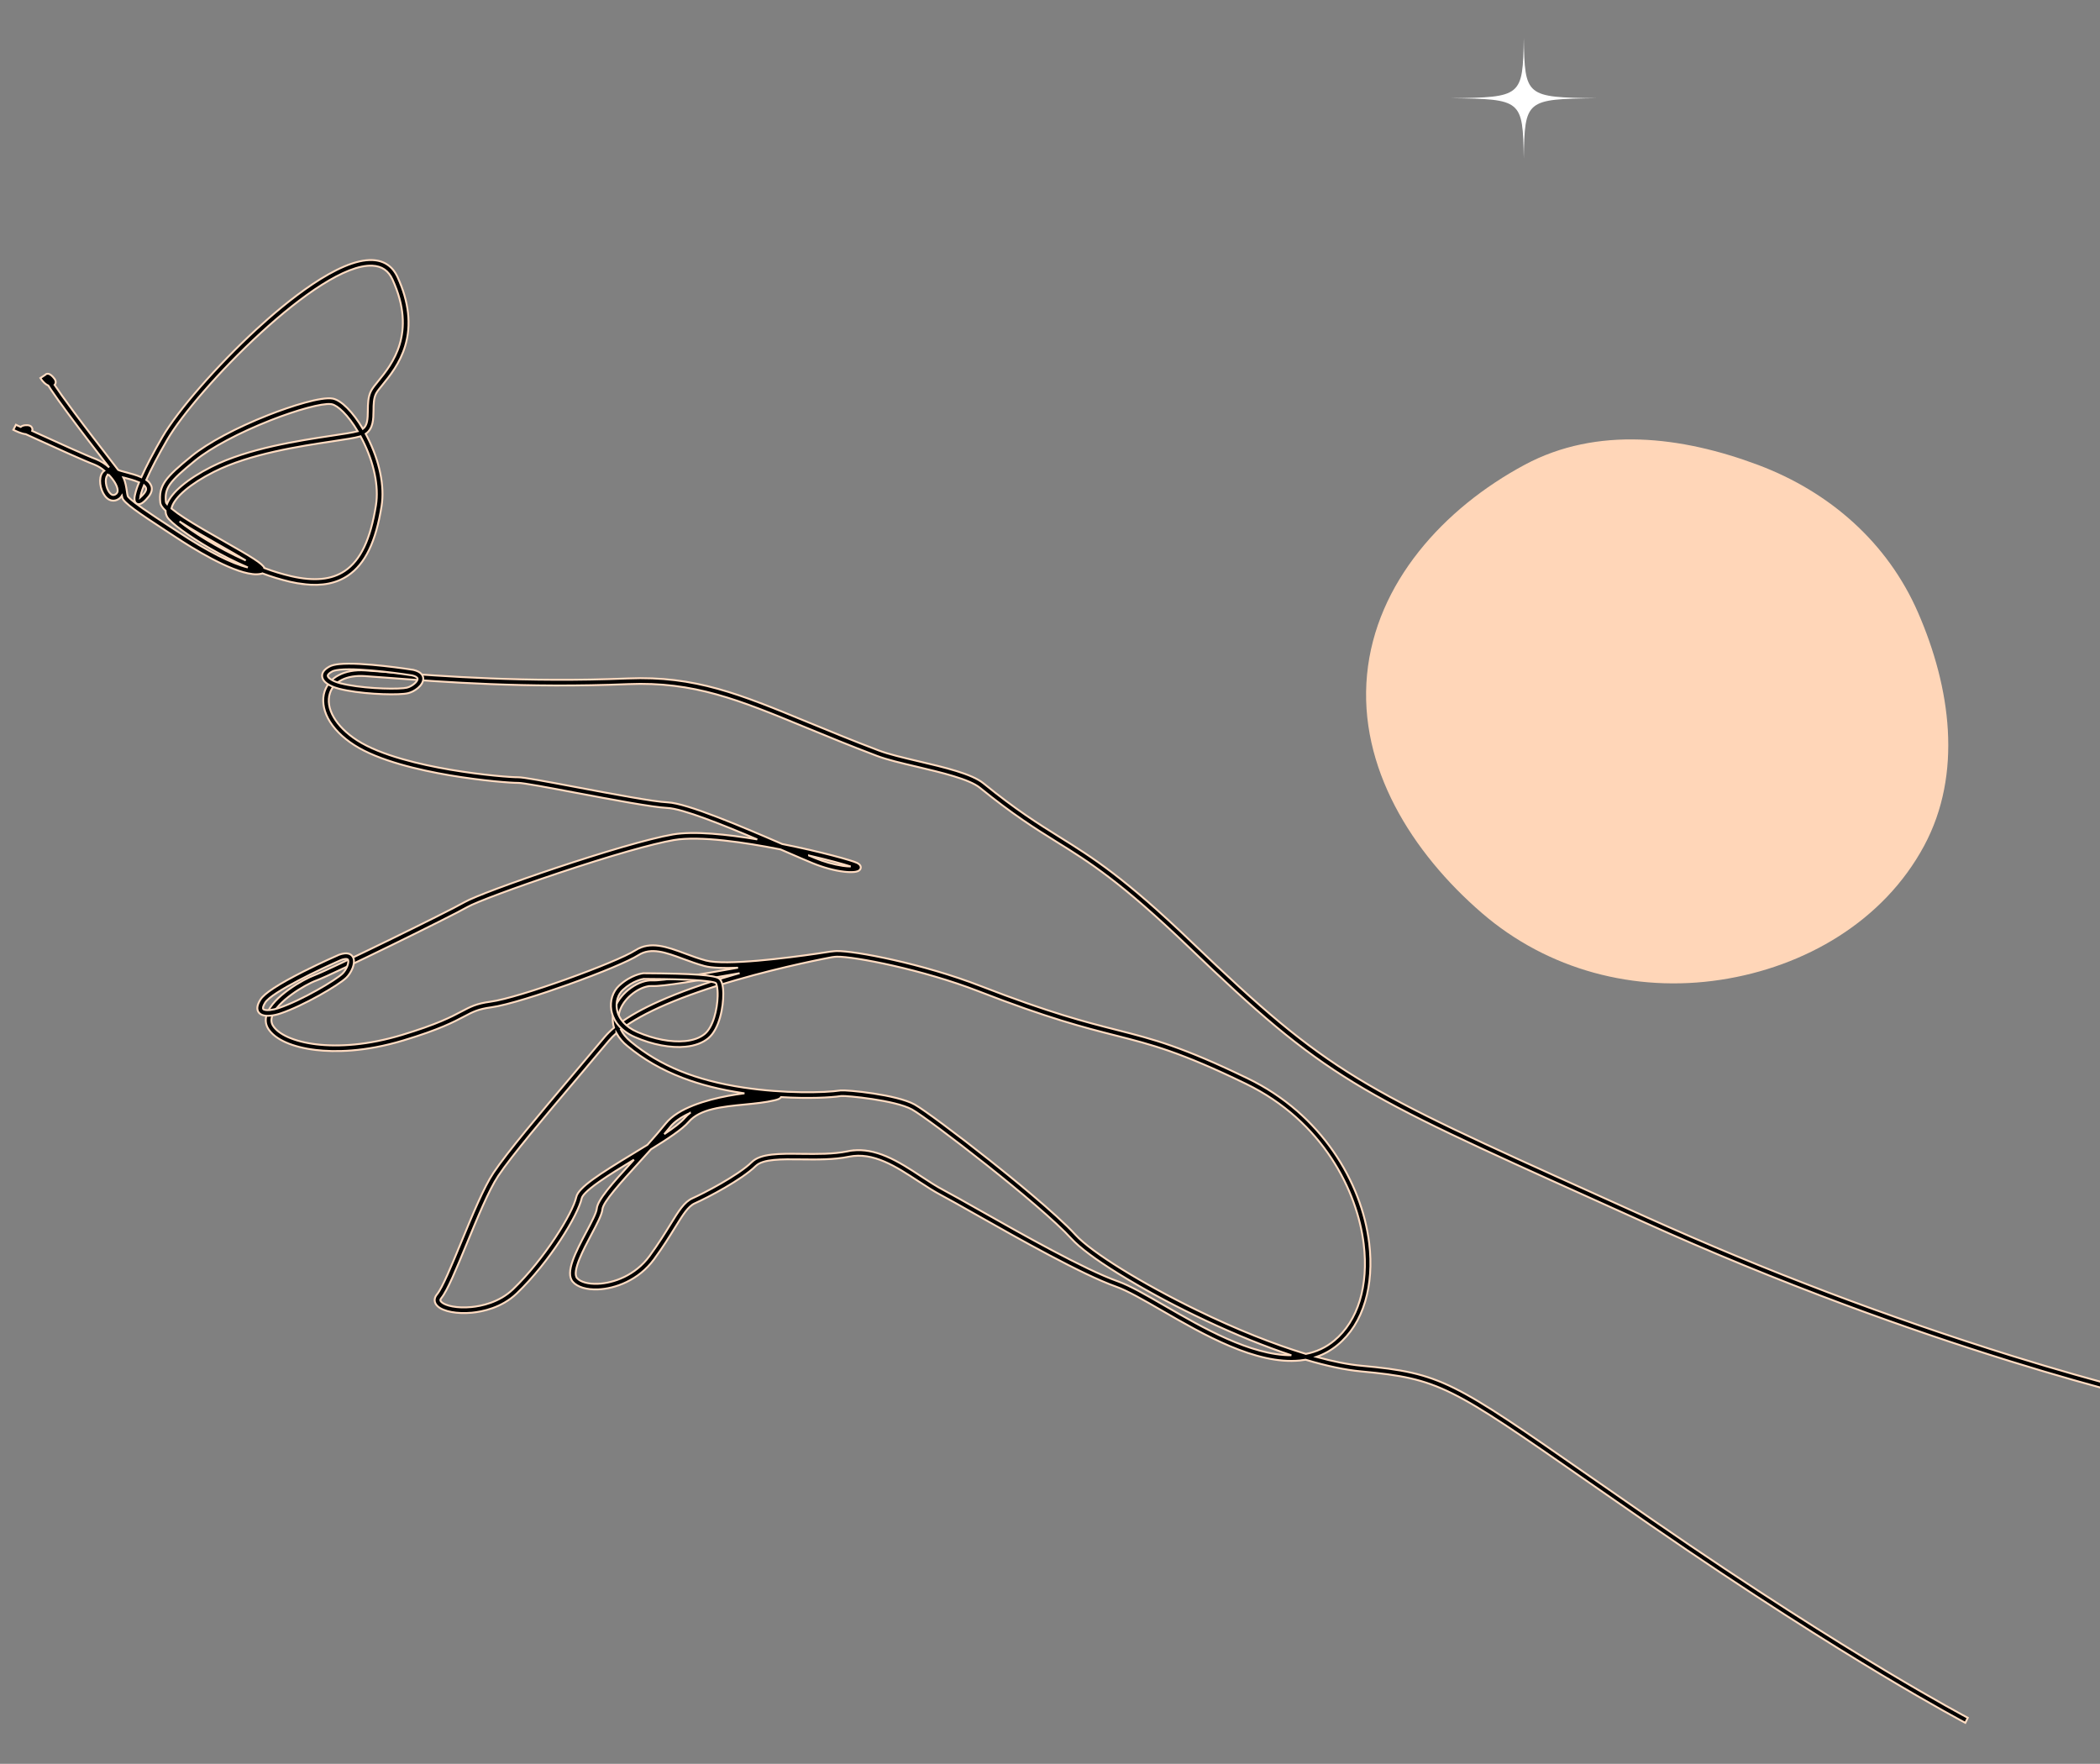 <svg xmlns="http://www.w3.org/2000/svg" xmlns:xlink="http://www.w3.org/1999/xlink" fill="none" height="467" viewBox="0 0 556 467" width="556"><rect x="0" y="0" width="556" height="467" fill="#808080" stroke="none"/><clipPath id="a"><path d="m0 0h556v467h-556z"></path></clipPath><clipPath id="b"><path d="m384 10h39v32h-39z"></path></clipPath><g clip-path="url(#a)"><path d="m509.434 223.938c-10.722 19.947-31.533 32.076-53.889 35.48-22.741 3.463-45.745-2.618-63.169-17.655-18.594-16.047-32.773-38.651-30.438-63.131 2.317-24.286 20.289-44.079 41.764-55.588 19.121-10.247 41.527-7.555 61.826.073 18.887 7.097 34.224 20.53 42.29 39.051 8.649 19.86 11.873 42.687 1.616 61.77z" fill="#ffd6b8"></path><g fill="#000" stroke="#ffdcc2" stroke-width=".5"><path d="m520.341 456.137c-.079-.041-7.969-4.184-22.159-12.693-13.089-7.85-34.374-21.128-61.452-39.823-6.052-4.179-11.453-7.923-16.202-11.233-36.41-25.306-39.386-27.374-60.183-29.296-4.159-.385-9.071-1.42-14.674-3.093-.483.086-.97.153-1.46.201-11.659 1.192-25.681-6.909-36.619-13.23-4.842-2.791-9.027-5.217-12.093-6.309-9.099-3.238-25.92-12.76-37.049-19.059-4.066-2.302-7.275-4.119-9.246-5.156-1.971-1.038-4.013-2.364-6.141-3.759-5.823-3.817-11.847-7.765-18.318-6.435-3.975.815-8.542.758-12.573.711-5.228-.064-10.165-.134-12.082 1.751-3.779 3.696-12.672 8.336-16.149 9.891-1.756.783-3.13 3.014-5.217 6.401-1.396 2.266-3.132 5.086-5.545 8.389-4.103 5.613-10.356 7.808-14.838 7.987-3.041.123-5.477-.614-6.691-2.02-2.106-2.441.794-7.919 3.597-13.219 1.364-2.58 2.651-5.014 2.755-6.13.216-2.322 3.879-6.447 9.84-12.975-3.293 2.003-6.633 4.048-9.194 5.85-3.583 2.518-4.493 3.766-4.627 4.369-.973 4.403-8.337 16.705-17.215 25.21-3.984 3.814-9.138 4.82-11.847 5.083-3.929.376-7.581-.309-9.088-1.706-.983-.909-1.051-2.082-.184-3.133 1.463-1.769 3.895-7.69 6.476-13.96 2.931-7.105 5.959-14.455 8.487-18.234 3.666-5.491 12.104-15.457 21.038-26.007 2.774-3.278 5.643-6.667 8.379-9.936.762-.897 1.6-1.725 2.507-2.475-.54-1.763-.453-3.659.245-5.366.788-1.991 2.317-3.849 4.301-5.237 1.905-1.33 3.977-2.035 5.675-1.927 2.453.15 12.572-1.565 22.611-3.359-3.714.157-6.936.074-8.862-.438-2.007-.537-3.886-1.246-5.706-1.909-4.533-1.682-8.446-3.126-11.818-.977-2.442 1.564-9.703 4.611-18.499 7.759-7.14 2.558-16.263 5.492-20.459 6.053-3.448.463-4.838 1.199-7.142 2.415-2.771 1.457-6.565 3.473-16.085 6.338-10.397 3.136-18.357 3.112-23.207 2.542-6.205-.731-10.791-2.769-12.588-5.589-.742-1.168-.876-2.476-.397-3.886 1.581-4.658 9.642-9.251 12.738-10.38 3.455-1.261 34.944-16.595 39.651-19.308 4.738-2.731 42.087-15.653 55.123-17.896 5.611-.966 14.425-.013 22.339 1.307-9.183-3.898-19.828-8.154-23.785-8.327-3.8-.163-14.64-2.206-24.203-4.01-7.226-1.373-14.051-2.651-15.301-2.629-1.641.029-9.449-.533-18.248-2.028-7.919-1.349-18.712-3.827-25.165-7.976-3.198-2.055-5.605-4.515-6.963-7.115-1.274-2.439-1.586-4.97-.876-7.122.628-1.852 1.958-3.384 3.705-4.268 1.88-1.004 4.315-1.443 7.03-1.265 1.932.124 4.197.298 6.822.497 13.401 1.024 35.831 2.737 62.735 1.629 17.795-.735 29.675 4.161 47.659 11.574 5.489 2.255 11.716 4.829 18.826 7.521 2.549.967 6.364 1.865 10.388 2.817 6.978 1.634 14.182 3.338 17.275 5.859 8.667 7.046 14.479 10.667 20.091 14.17 8.818 5.498 17.149 10.685 35.255 28.066 36.228 34.768 44.351 38.427 107.557 66.919 4.023 1.813 8.276 3.732 12.757 5.755 31.448 14.165 63.728 26.413 96.66 36.674 24.413 7.577 39.779 11.026 39.933 11.059l-.321 1.458c-.154-.034-15.58-3.495-40.051-11.09-14.367-4.459-29.003-9.449-43.496-14.834-18.114-6.733-36.06-14.102-53.337-21.907-4.489-2.028-8.74-3.946-12.755-5.753-32.105-14.469-49.789-22.438-64.266-31.277-14.711-8.984-25.819-18.74-43.719-35.919-17.993-17.266-26.25-22.428-35.009-27.869-5.657-3.526-11.505-7.174-20.25-14.28-2.818-2.293-10.186-4.035-16.677-5.57-4.092-.962-7.942-1.87-10.589-2.872-7.129-2.7-13.365-5.27-18.856-7.537-17.802-7.333-29.562-12.183-47.027-11.463-26.99 1.117-49.477-.604-62.912-1.631-2.618-.202-4.881-.374-6.803-.497-4.729-.307-8.185 1.379-9.216 4.51-1.302 3.944 1.535 8.855 7.226 12.513 6.24 4.012 16.827 6.433 24.608 7.759 8.694 1.479 16.377 2.036 17.971 2.007 1.341-.022 6.807.994 15.611 2.654 9.515 1.794 20.297 3.827 23.99 3.987 5.147.222 19.809 6.475 30.332 11.032 10.16 2.012 18.58 4.373 19.823 4.997 1.183.597 1.016 1.304.89 1.587-.276.606-1.078.758-1.664.818-.889.066-1.782.041-2.666-.075-2.51-.285-5.462-1.084-8.312-2.25-1.699-.693-4.154-1.758-6.998-2.991l-1.509-.653-.335-.066c-8.929-1.758-21.019-3.603-27.914-2.417-5.721.986-16.874 4.177-30.592 8.76-11.521 3.851-21.857 7.7-24.037 8.958-4.341 2.502-35.837 17.931-39.887 19.41-3.34 1.219-10.545 5.664-11.834 9.457-.33.973-.253 1.826.243 2.604 2.843 4.468 16.277 7.793 34.102 2.418 9.378-2.837 13.1-4.797 15.804-6.232 2.367-1.251 3.928-2.08 7.645-2.575 7.664-1.018 33.351-10.399 38.347-13.597 3.999-2.561 8.442-.912 13.146.834 1.785.663 3.633 1.349 5.57 1.864 5.273 1.407 21.645-.704 29.222-1.8 1.502-.247 2.774-.441 3.733-.565l.184-.018c.633-.079 1.123-.115 1.443-.129 4.782-.097 22.876 3.343 38.094 9.248 18.437 7.159 27.846 9.549 36.149 11.659 9.59 2.437 17.164 4.361 34.708 12.866 4.674 2.261 9.028 5.13 12.949 8.532 3.655 3.18 6.897 6.803 9.653 10.785 2.593 3.74 4.732 7.776 6.37 12.022 1.531 3.951 2.57 8.075 3.095 12.279.664 5.506.294 10.829-1.071 15.395-1.438 4.819-3.887 8.686-7.281 11.493-1.671 1.393-3.584 2.469-5.643 3.175 4.475 1.227 8.5 2.024 11.924 2.341 21.189 1.959 24.188 4.042 60.898 29.558 4.757 3.303 10.156 7.046 16.197 11.229 27.04 18.664 48.29 31.924 61.357 39.762 14.157 8.489 22.023 12.621 22.1 12.662zm-297.804-167.434c1.702-.174 14.885 1.085 19.642 3.737 2.379 1.324 11.1 7.799 19.851 14.741 5.112 4.053 17.556 14.093 22.755 19.781 4.174 4.572 17.387 12.761 32.127 19.921 10.425 5.061 20.333 9.021 28.832 11.581 2.76-.51 5.344-1.721 7.502-3.515 6.299-5.218 9.147-14.533 7.815-25.556-1.695-14.032-10.79-32.555-31.235-42.467-17.407-8.438-24.916-10.346-34.422-12.761-8.344-2.12-17.798-4.517-36.322-11.717-14.813-5.761-32.968-9.243-37.525-9.153-.286.006-.732.049-1.318.135-1.198.221-12.712 2.4-25.339 6.052-14.318 4.139-24.721 8.618-30.525 13.1.51 1.055 1.359 2.151 2.681 3.246 7.676 6.361 17.145 10.216 29.807 12.118 10.673 1.608 21.399 1.419 25.608.773zm3.323 15.888c2.762-.282 5.661.238 8.819 1.577 3.206 1.357 6.257 3.35 9.208 5.29 2.094 1.374 4.071 2.672 6.013 3.684 1.986 1.041 5.211 2.863 9.288 5.171 11.086 6.274 27.837 15.758 36.814 18.952 3.196 1.137 7.432 3.586 12.34 6.422 10.054 5.81 22.789 13.159 33.558 13.135-.81-.266-1.63-.544-2.46-.835-7.166-2.504-15.18-5.878-23.177-9.761-6.949-3.349-13.723-7.049-20.295-11.087-5.912-3.673-10.158-6.844-12.282-9.169-8.267-9.049-37.695-31.7-42.231-34.227-4.408-2.454-17.399-3.694-18.714-3.559l-.04.004c-2.775.427-8.72.718-15.912.284-.247.458-.929.659-1.717.847-2.428.582-5.252.856-7.982 1.121-5.782.561-11.763 1.142-14.726 4.58-1.679 1.958-5.52 4.498-9.987 7.259-1.124 1.253-2.264 2.504-3.39 3.738-4.574 5.016-9.303 10.2-9.485 12.146-.129 1.421-1.426 3.858-2.923 6.691-2.081 3.933-5.224 9.877-3.785 11.547.887 1.026 2.982 1.605 5.497 1.5 4.135-.167 9.904-2.186 13.691-7.374 2.377-3.255 4.097-6.052 5.477-8.291 2.226-3.614 3.696-6.01 5.875-6.975 2.898-1.293 12.005-5.97 15.713-9.586 2.362-2.309 7.359-2.247 13.147-2.177 4.148.046 8.435.105 12.254-.68.468-.104.941-.184 1.418-.239zm-62.667-31.051c-.706.611-1.365 1.274-1.969 1.985-2.74 3.275-5.611 6.664-8.379 9.942-8.905 10.518-17.317 20.454-20.936 25.874-2.445 3.66-5.58 11.27-8.346 17.985-2.74 6.652-5.107 12.398-6.705 14.34-.362.436-.349.721.048 1.089 1.007.934 4.055 1.685 7.926 1.301 2.521-.243 7.298-1.171 10.954-4.673 8.377-8.026 15.844-20.179 16.79-24.453.56-2.538 6.087-6.057 15.122-11.55 1.243-.756 2.497-1.518 3.716-2.272 1.716-1.919 3.383-3.835 4.877-5.692 3.278-4.074 10.748-6.199 16.436-7.266 1.475-.275 2.957-.502 4.374-.682l-.453-.066c-5.99-.901-11.196-2.219-15.913-4.022-5.568-2.13-10.351-4.887-14.621-8.426-1.187-.941-2.18-2.105-2.922-3.425zm19.485 21.148c-2.365 1.087-4.141 2.327-5.226 3.675-.509.631-1.034 1.268-1.576 1.912 2.406-1.605 4.356-3.07 5.355-4.228.433-.506.917-.965 1.445-1.37zm-10.681-33.618c-2.708.277-6.43 2.812-7.776 6.207-.499 1.204-.625 2.53-.363 3.806 2.693-2.014 6.237-4.007 10.604-5.96 5.444-2.435 12.19-4.823 20.035-7.092l1.325-.37c-10.435 1.867-20.465 3.563-23.098 3.401-.242-.021-.486-.022-.728-.003zm42.21-34.55c.567.24 1.085.455 1.545.643 2.379.999 4.873 1.7 7.424 2.087.68.099 1.365.155 2.051.166-1.883-.622-5.921-1.727-11.021-2.907z"></path><path d="m181.539 277.128c-3.896.398-8.784-.524-13.412-2.532-4.758-2.064-5.974-5.364-6.276-7.147-.413-2.448.374-4.93 2.055-6.477 3.173-2.922 6.263-3.276 6.393-3.289l.042-.004.327.002c12.99.08 18.532.482 19.758 1.425.688.528 1.049 1.857 1.075 3.95.044 3.431-.99 9.423-4.014 11.87-1.493 1.209-3.496 1.951-5.948 2.202zm-11.113-17.956c-.318.047-2.882.485-5.505 2.91-1.311 1.209-1.923 3.175-1.589 5.128.433 2.563 2.36 4.704 5.397 6.02 4.394 1.897 9.011 2.787 12.661 2.413 2.159-.22 3.905-.852 5.161-1.874 2.243-1.816 3.364-6.47 3.456-10.025.057-2.224-.305-3.287-.489-3.452-.183-.164-1.304-.625-7.761-.901-3.939-.167-8.419-.195-11.094-.213z"></path><path d="m106.984 183.695c-3.506.358-11.978.011-17.268-1.352-.977-.249-4.183-1.215-4.423-3.216-.122-1.01.544-1.912 1.977-2.675.564-.293 1.386-.503 2.52-.619 6.023-.616 19.045 1.43 19.596 1.516l.053.009c2.165.506 2.617 1.565 2.621 2.365.005 1.755-2.312 3.393-3.976 3.796-.363.083-.73.141-1.1.176zm-17.047-6.375c-1.146.117-1.699.309-1.962.449-.788.421-1.237.861-1.197 1.178.057.558 1.322 1.44 3.312 1.95 5.065 1.299 13.426 1.65 16.743 1.311.301-.027.6-.073.895-.138 1.327-.321 2.837-1.567 2.833-2.339-.001-.354-.541-.693-1.441-.909-.677-.113-13.48-2.09-19.182-1.507z"></path><path d="m71.647 268.915c-2.038.208-2.888-.423-3.239-.991-.5-.8-.319-1.898.537-3.265 1.04-1.655 4.764-4.085 11.384-7.43 4.789-2.419 9.36-4.416 9.412-4.436l.047-.019c.459-.172.937-.288 1.423-.347 1.483-.152 2.073.609 2.292 1.078.744 1.583-.576 4.156-1.773 5.33-2.071 2.03-11.491 7.488-17.484 9.495-.843.289-1.714.485-2.599.585zm18.662-14.741c-5.012 2.188-18.319 8.444-20.097 11.278-.585.937-.655 1.491-.532 1.683.138.221.745.393 1.816.284.773-.09 1.534-.262 2.271-.514 6.069-2.029 15.182-7.45 16.916-9.146 1.119-1.095 1.772-2.974 1.466-3.628-.033-.074-.138-.293-.787-.227-.36.048-.714.139-1.053.27z"></path><path d="m80.638 154.685c-1.304-.146-2.599-.368-3.878-.664-2.471-.582-4.902-1.321-7.278-2.213-.087.039-.177.07-.269.093-.768.166-1.559.197-2.337.092-5.999-.663-16-6.891-20.434-9.825-.657-.439-1.491-.978-2.368-1.549-7.56-4.915-11.236-7.482-11.67-8.763-.062-.192-.112-.387-.149-.585-.249.398-.598.725-1.012.947-.461.269-.997.38-1.526.317s-1.024-.297-1.409-.667c-1.5-1.316-2.245-4.297-1.521-6.131.168-.445.455-.835.83-1.128-.797-.683-1.7-1.232-2.674-1.625-2.615-.97-10.16-4.41-15.153-6.681-1.197-.546-2.238-1.025-2.968-1.35-1.161-.128-2.598-.803-3.288-1.159l.688-1.333c.411.212.848.408 1.26.571.552-.505 1.755-.563 2.32-.357.141.043.272.114.385.209.113.094.206.21.273.341s.108.274.119.421-.007.294-.053.434l1.884.859c4.671 2.127 12.487 5.689 15.052 6.639 1.263.52 2.426 1.256 3.437 2.174l-.836-1.076c-2.47-3.181-6.584-8.502-10.061-13.203-1.933-2.61-3.43-4.703-4.449-6.225-.292-.439-.541-.823-.754-1.159-.636-.268-1.373-.875-2.109-1.997l1.252-.818c.134-.172.331-.283.547-.311.446-.061.92.181 1.472.759.211.214.684.75.771 1.192.038.175.033.357-.015.53-.048.173-.138.331-.261.461.899 1.37 2.451 3.588 5.117 7.175 3.393 4.565 7.323 9.641 9.672 12.674 1.234 1.593 1.841 2.381 2.039 2.654.269.162 1.251.42 2.046.63 1.334.354 2.83.75 4.087 1.307 1.277-2.878 3.176-6.513 5.566-10.639 4.024-6.95 14.498-18.945 24.905-28.523 7.641-7.029 21.797-18.756 30.779-18.325 3.078.147 5.304 1.673 6.612 4.533 2.983 6.519 3.661 12.618 2.015 18.156-1.384 4.658-4.153 8.056-5.985 10.303-.751.92-1.399 1.725-1.709 2.297-.673 1.259-.693 2.932-.709 4.549-.027 2.27-.059 4.792-2.07 6.165.154.287.308.576.458.872 3.228 6.339 4.594 12.997 3.747 18.266-1.519 9.491-4.35 15.332-8.893 18.386-3.046 2.058-6.827 2.814-11.495 2.299zm-10.608-4.27c2.307.862 4.667 1.577 7.065 2.14 6.077 1.4 10.709.948 14.195-1.394 4.173-2.809 6.797-8.332 8.251-17.386.798-4.967-.516-11.292-3.603-17.355-.158-.311-.318-.613-.478-.91l-.134.039c-1.382.404-3.966.793-7.241 1.286-8.728 1.312-21.919 3.297-31.433 8.09-6.189 3.119-10.373 6.652-11.193 9.453-.026.089-.05.176-.066.261 1.075.877 2.201 1.69 3.373 2.435 2.945 1.92 6.701 4.054 10.333 6.118 7.647 4.34 10.396 6.018 10.931 7.223zm-37.388-24.003.017.034c.565 1.162.769 2.533.932 3.627.051.437.132.869.242 1.295.066.15.559.858 3.987 3.259 2.203 1.549 4.91 3.309 7.083 4.724.878.566 1.708 1.111 2.377 1.552 7.601 5.034 14.175 8.349 18.333 9.332-3.42-1.483-6.753-3.16-9.982-5.023-5.564-3.198-10.44-6.79-11.348-8.319-.294-.504-.447-1.077-.444-1.66-1.081-1.021-1.34-1.656-1.394-2.151-.483-4.544 1.244-6.606 8.364-12.389 4.243-3.449 11.817-7.492 20.264-10.815 5.997-2.361 14.055-4.912 17.029-4.341 2.281.437 5.345 3.557 7.974 8.005 1.196-.911 1.289-2.543 1.316-4.87.02-1.795.039-3.653.886-5.236.379-.708 1.035-1.516 1.866-2.535 3.598-4.416 10.296-12.635 3.773-26.897-1.074-2.343-2.816-3.541-5.327-3.663-14.098-.676-46.632 32.832-54.316 46.104-2.388 4.124-4.293 7.771-5.545 10.616.62.387 1.095.967 1.353 1.65.293.902.029 1.861-.785 2.85-.814.988-1.796 2.023-2.681 1.925-.176-.02-.345-.085-.489-.187-.656-.449-.563-1.397-.439-2.071.245-1.131.596-2.235 1.048-3.3.027-.07.055-.139.085-.211-1.208-.535-2.757-.944-3.876-1.241zm14.891 11.636c3.227 2.6 9.914 6.916 17.534 10.334-1.855-1.144-4.214-2.478-6.7-3.892-3.652-2.073-7.428-4.219-10.412-6.165zm40.063-31.062c-2.322-.256-8.8 1.476-15.976 4.298-8.309 3.271-15.738 7.228-19.87 10.584-7.043 5.724-8.213 7.379-7.819 11.071.045.192.138.371.27.518 1.231-3.122 5.474-6.677 11.783-9.865 9.729-4.903 23.06-6.907 31.884-8.235 3.053-.459 5.498-.825 6.838-1.182-2.577-4.335-5.304-6.851-6.885-7.155-.073-.015-.141-.024-.229-.034zm-58.837 18.675c-.137.054-.259.138-.358.246-.099.107-.173.236-.216.376-.486 1.234.097 3.57 1.115 4.46.525.459.929.337 1.225.168.22-.108.398-.285.509-.503.111-.217.149-.465.108-.707-.086-1.134-1.069-2.685-2.384-4.04zm9.368 2.829c-.695 1.739-.93 2.716-1.002 3.223.369-.331.708-.693 1.015-1.082.467-.57.641-1.056.517-1.443-.108-.278-.291-.519-.529-.698z"></path></g><g clip-path="url(#b)"><path d="m403.441 10.056c-.274 15.536-.496 15.718-19.355 15.946 18.859.224 19.081.406 19.355 15.942.274-15.536.496-15.718 19.358-15.942-18.862-.227-19.084-.41-19.358-15.946z" fill="#fff"></path></g></g></svg>